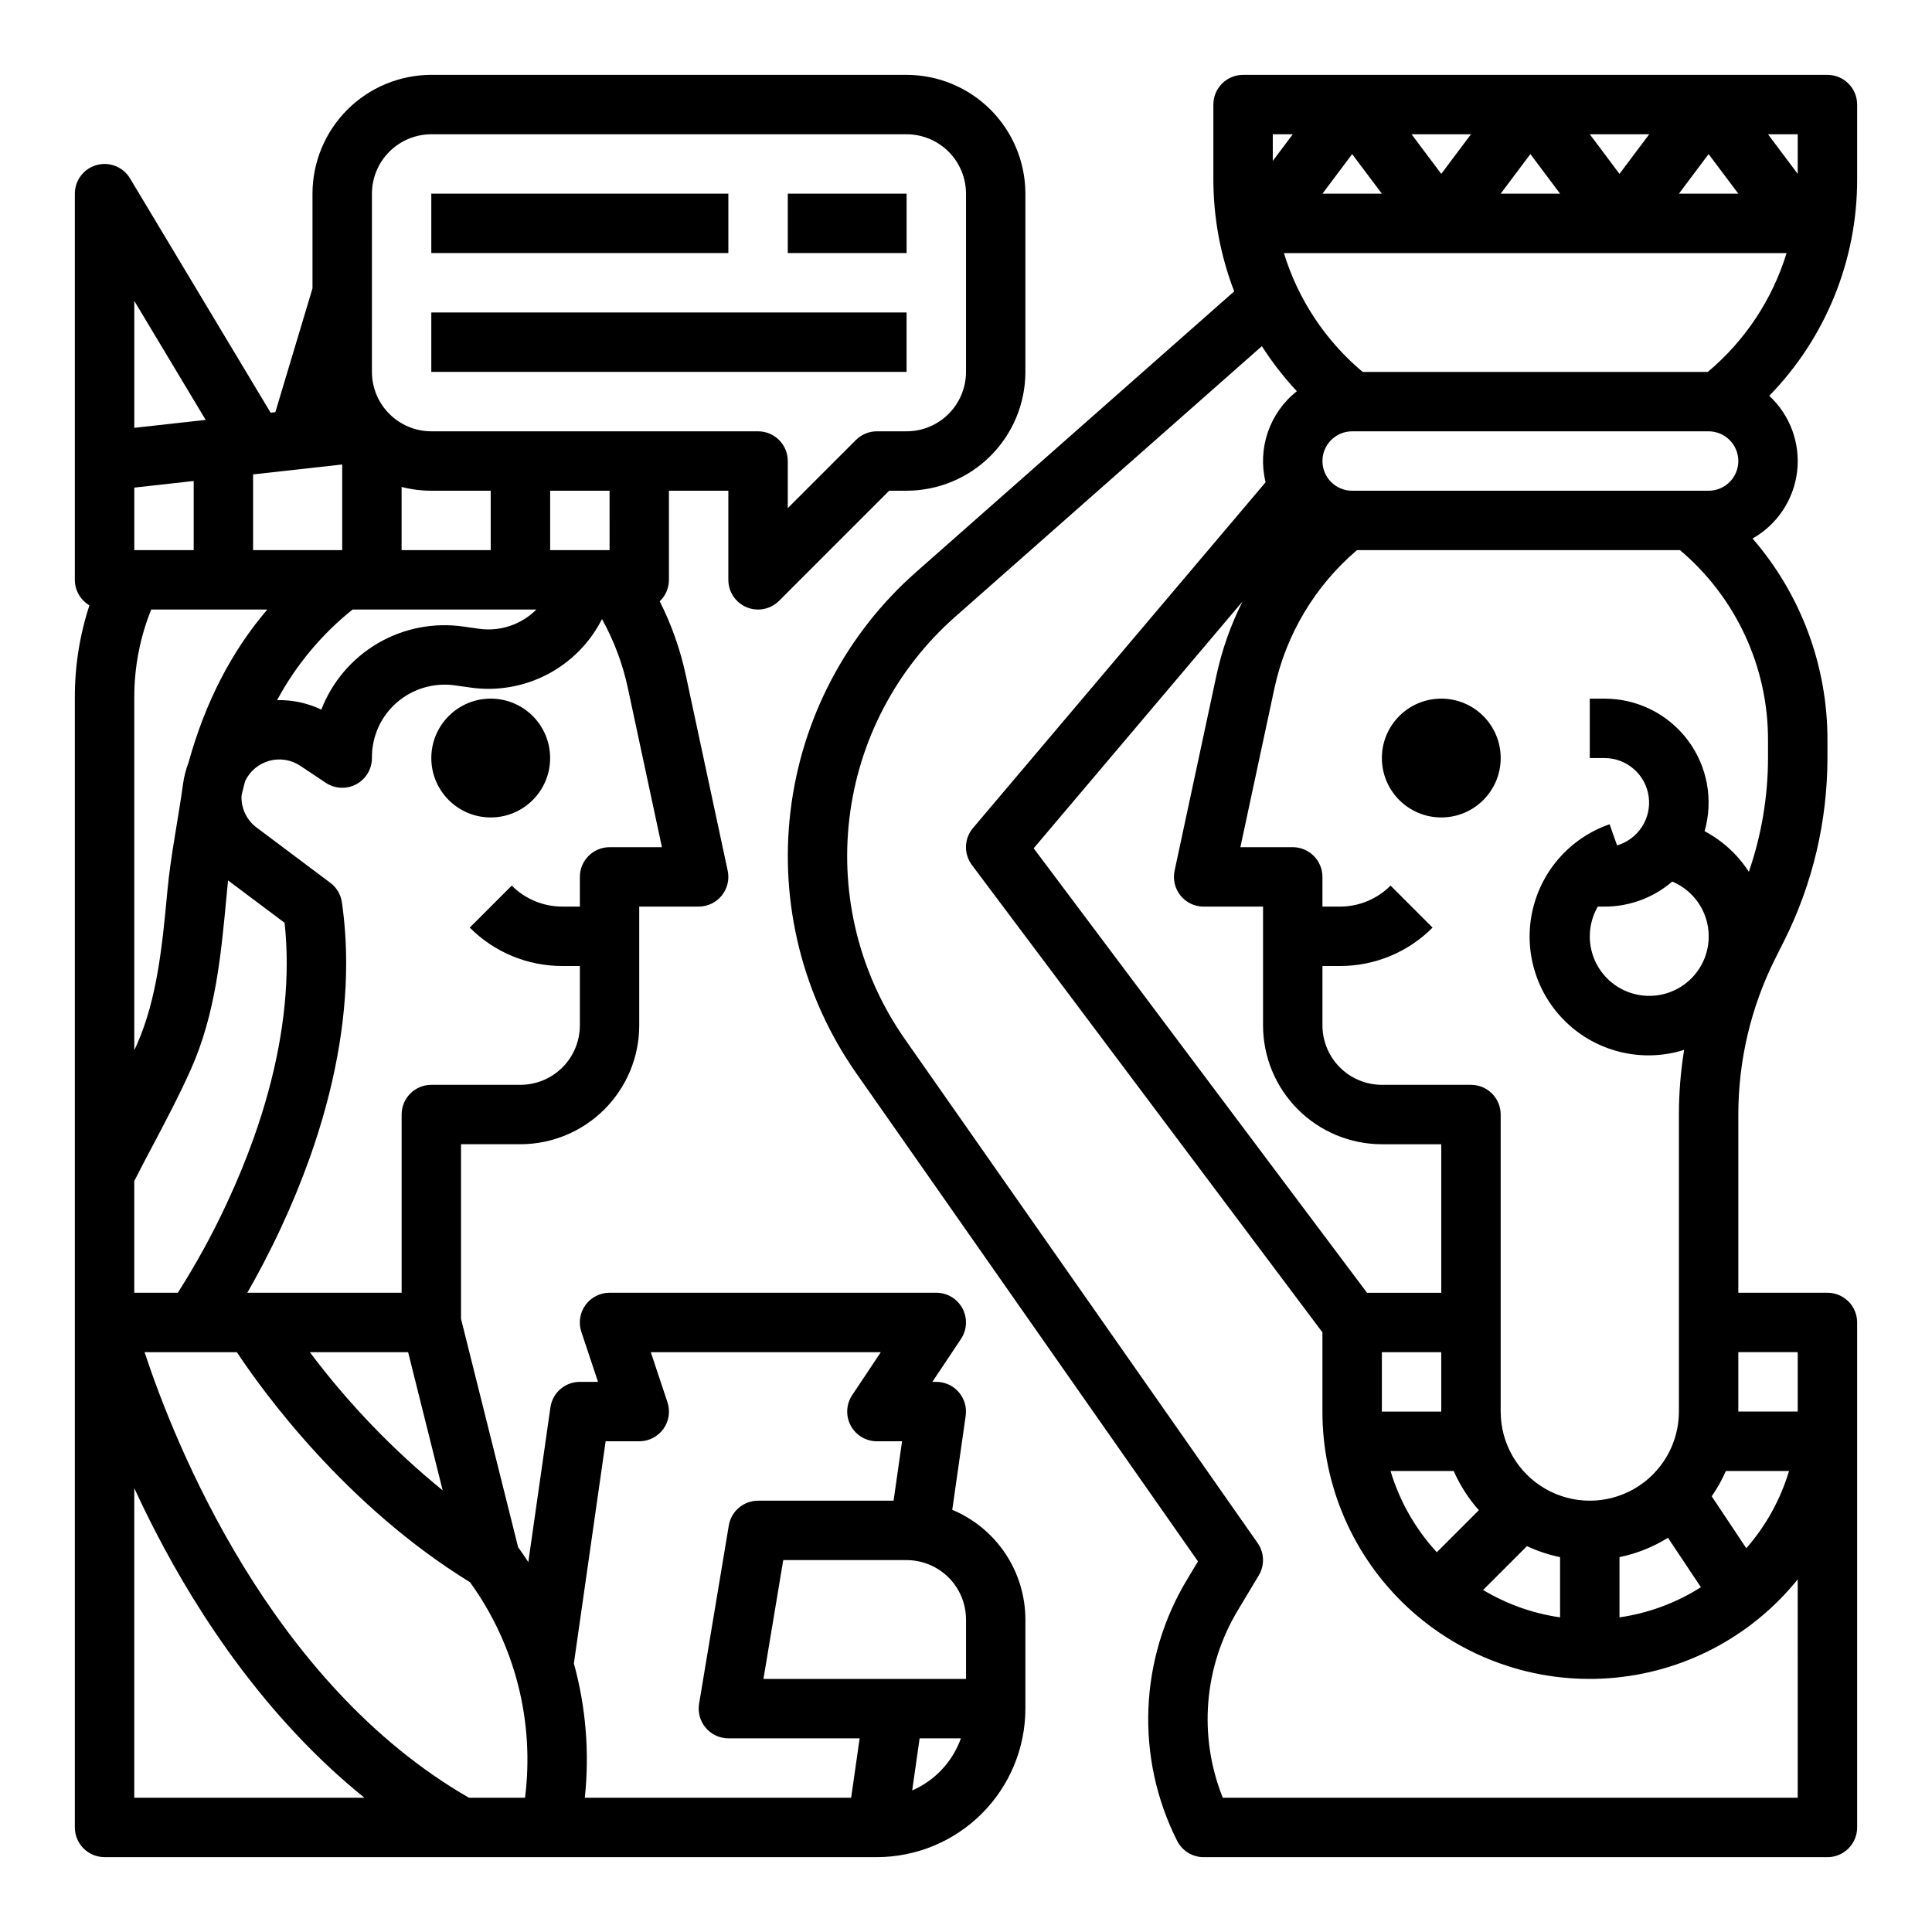 <?xml version="1.0" encoding="UTF-8"?>
<!-- Uploaded to: ICON Repo, www.iconrepo.com, Generator: ICON Repo Mixer Tools -->
<svg fill="#000000" width="800px" height="800px" version="1.1" viewBox="144 144 512 512" xmlns="http://www.w3.org/2000/svg">
 <g>
  <path d="m289.79 344.89c0 8.695-7.047 15.742-15.742 15.742s-15.746-7.047-15.746-15.742c0-8.695 7.051-15.746 15.746-15.746s15.742 7.051 15.742 15.746"/>
  <path d="m171.71 636.16h204.67c10.434-0.012 20.441-4.164 27.82-11.543 7.379-7.379 11.527-17.383 11.539-27.816v-23.617c-0.008-6.215-1.852-12.293-5.301-17.465-3.449-5.172-8.348-9.207-14.082-11.602l3.562-24.922-0.004-0.004c0.324-2.258-0.348-4.547-1.844-6.269-1.496-1.727-3.664-2.715-5.949-2.715h-1.035l7.586-11.379c1.609-2.414 1.762-5.519 0.391-8.078-1.371-2.562-4.035-4.16-6.941-4.16h-86.59c-2.531 0-4.906 1.219-6.387 3.269-1.48 2.055-1.883 4.691-1.082 7.094l4.418 13.254h-4.82c-3.918 0-7.238 2.879-7.793 6.758l-5.859 41c-0.867-1.332-1.77-2.644-2.703-3.941l-15.133-60.531v-46.262h15.742c8.348-0.008 16.352-3.328 22.254-9.234 5.906-5.902 9.227-13.906 9.234-22.254v-31.488h15.742c2.379 0 4.629-1.074 6.125-2.922 1.492-1.848 2.07-4.273 1.574-6.598l-11.078-51.711h-0.004c-1.457-6.828-3.785-13.441-6.926-19.676 1.559-1.48 2.441-3.535 2.438-5.684v-23.617h15.742v23.617h0.004c0 3.184 1.918 6.051 4.859 7.269 2.941 1.219 6.328 0.547 8.578-1.703l29.184-29.184h4.609c8.348-0.012 16.352-3.332 22.254-9.234 5.906-5.902 9.227-13.906 9.234-22.254v-47.234c-0.008-8.348-3.328-16.352-9.234-22.254-5.902-5.902-13.906-9.223-22.254-9.234h-125.95c-8.348 0.012-16.352 3.332-22.254 9.234-5.902 5.902-9.223 13.906-9.234 22.254v25.094l-9.84 32.809-1.258 0.141-37.254-62.09c-1.82-3.035-5.441-4.484-8.852-3.539-3.41 0.945-5.773 4.051-5.773 7.586v102.34c0.004 2.773 1.469 5.348 3.859 6.762-2.574 7.863-3.875 16.086-3.859 24.359v299.5c0 2.086 0.832 4.09 2.309 5.566 1.477 1.473 3.477 2.305 5.566 2.305zm78.719-346.37v-16.742c2.57 0.66 5.219 0.996 7.871 0.996h15.742v15.742zm-15.742-22.695v22.691h-23.617v-20.066zm2.746 38.438h48.707c-3.996 4.016-9.656 5.902-15.262 5.086l-4.035-0.57c-7.848-1.141-15.848 0.414-22.695 4.41-6.844 4-12.133 10.203-14.992 17.598-3.656-1.75-7.672-2.609-11.719-2.516 4.981-9.266 11.781-17.434 19.996-24.008zm-52.898 141.95c3.445-6.527 7.016-13.285 10.086-20.18 6.508-14.621 7.977-30.398 9.398-45.656 0.137-1.453 0.277-2.887 0.418-4.328l14.984 11.234v-0.008c0.379 3.551 0.566 7.121 0.562 10.691 0 14.32-2.906 29.816-8.641 46.051-0.02 0.047-0.035 0.098-0.055 0.148-2.066 5.82-4.492 11.711-7.203 17.496-0.023 0.051-0.047 0.098-0.07 0.152h0.004c-3.777 8.113-8.086 15.965-12.898 23.508h-11.539v-29.609c1.609-3.172 3.301-6.379 4.953-9.5zm76.777 91.473h-0.004c-13.18-10.727-25-23.023-35.199-36.617h26.047zm-81.73-0.594c1.766 3.824 3.691 7.797 5.801 11.871 11.121 21.488 29.027 49.082 55.191 70.184h-60.992zm102.34 82.055h-13.648c-52.668-30.324-77.934-93.754-85.965-118.08l24.457 0.004c7.027 10.602 28.84 40.699 61.797 60.965h-0.004c11.93 16.5 17.141 36.918 14.578 57.113zm103.82-1.941 1.969-13.801h10.945c-2.211 6.188-6.883 11.188-12.914 13.801zm14.266-29.547h-53.684l5.246-31.488h32.691c4.176 0.008 8.176 1.668 11.129 4.617 2.949 2.953 4.609 6.953 4.617 11.129zm-95.508-62.977h8.914c2.531 0 4.906-1.215 6.387-3.269 1.48-2.051 1.883-4.691 1.082-7.09l-4.418-13.254h60.961l-7.586 11.379v-0.004c-1.609 2.418-1.762 5.523-0.391 8.082 1.371 2.559 4.039 4.156 6.941 4.156h6.668l-2.25 15.742-35.906 0.004c-3.848 0-7.133 2.781-7.766 6.578l-7.871 47.23c-0.379 2.285 0.262 4.617 1.758 6.383s3.691 2.785 6.008 2.785h34.781l-2.246 15.742h-70.582c1.266-11.941 0.285-24.02-2.902-35.598zm1.043-157.44c-4.348 0-7.871 3.523-7.871 7.871v7.871h-4.613c-5.043 0.016-9.883-1.992-13.438-5.566l-11.133 11.133c6.5 6.539 15.348 10.203 24.57 10.18h4.613v15.742c-0.008 4.176-1.668 8.176-4.617 11.129-2.953 2.949-6.953 4.609-11.129 4.617h-23.617c-4.348 0-7.871 3.523-7.871 7.871v47.23h-40.895c2.621-4.562 5.652-10.227 8.727-16.797 0.062-0.125 0.121-0.254 0.176-0.383 2.856-6.121 5.418-12.348 7.617-18.512 0.027-0.07 0.055-0.145 0.082-0.215 6.363-17.98 9.594-35.289 9.594-51.445v0.004c0.004-5.391-0.371-10.77-1.125-16.105-0.297-2.066-1.398-3.93-3.066-5.18l-19.539-14.648c-2.535-1.887-4.023-4.871-4.012-8.031 0-0.191 0.023-0.383 0.035-0.574 0.297-1.238 0.598-2.477 0.93-3.68 0.031-0.07 0.062-0.148 0.098-0.219 1.285-2.574 3.613-4.469 6.391-5.207 2.777-0.738 5.742-0.246 8.133 1.352l6.75 4.496h-0.004c2.418 1.609 5.523 1.758 8.082 0.391 2.559-1.371 4.156-4.039 4.156-6.941v-0.246c-0.004-5.562 2.41-10.852 6.613-14.496 4.254-3.676 9.895-5.324 15.461-4.516l4.035 0.57h-0.004c6.981 1 14.094-0.215 20.348-3.469 6.254-3.254 11.328-8.387 14.516-14.676 3.176 5.715 5.481 11.867 6.848 18.262l9.035 42.188zm0-78.719-15.746-0.004v-15.742h15.742zm-62.977-94.469c0.004-4.172 1.664-8.176 4.617-11.125 2.949-2.953 6.953-4.613 11.125-4.617h125.95c4.176 0.004 8.176 1.664 11.129 4.617 2.949 2.949 4.609 6.953 4.617 11.125v47.234c-0.008 4.172-1.668 8.176-4.617 11.125-2.953 2.953-6.953 4.613-11.129 4.617h-7.871c-2.09 0-4.09 0.832-5.566 2.309l-18.051 18.047v-12.48c0-2.09-0.828-4.09-2.305-5.566-1.477-1.477-3.481-2.309-5.566-2.309h-86.594c-4.172-0.004-8.176-1.664-11.125-4.617-2.953-2.949-4.613-6.953-4.617-11.125zm-44.059 59.953-18.918 2.102v-33.633zm-18.918 17.941 15.742-1.75v18.32h-15.742zm0 55.566c-0.016-7.965 1.508-15.859 4.481-23.25h30.766c-9.527 11.141-16.465 24.621-20.902 40.641v-0.004c-0.695 1.828-1.18 3.727-1.438 5.664-1.301 9.496-3.254 18.789-4.144 28.352-1.305 13.988-2.656 28.457-8.109 40.711-0.207 0.469-0.441 0.938-0.656 1.406z"/>
  <path d="m258.3 195.32h78.719v15.742h-78.719z"/>
  <path d="m352.77 195.32h31.488v15.742h-31.488z"/>
  <path d="m258.3 226.81h125.95v15.742h-125.95z"/>
  <path d="m628.29 163.84h-154.86c-4.348 0-7.875 3.527-7.875 7.875v19.68c-0.012 10.195 1.859 20.305 5.519 29.82l-84.355 74.438c-18.488 16.316-30.316 38.867-33.234 63.352s3.285 49.188 17.422 69.391l90.566 129.38-2.871 4.789c-12.734 21.09-13.742 47.246-2.664 69.25 1.336 2.668 4.059 4.352 7.043 4.352h165.31c2.086 0 4.09-0.832 5.566-2.305 1.473-1.477 2.305-3.481 2.305-5.566v-133.83c0-2.086-0.832-4.09-2.305-5.566-1.477-1.473-3.481-2.305-5.566-2.305h-23.617v-47.23c0-14.305 3.328-28.414 9.719-41.211l2.504-4.988 0.004-0.004c7.473-14.992 11.371-31.512 11.391-48.262v-4.723c0.051-19.633-6.996-38.621-19.848-53.461 6.547-3.707 10.938-10.312 11.812-17.789 0.875-7.473-1.867-14.914-7.387-20.031 14.992-15.379 23.355-36.023 23.293-57.5v-19.68c0-2.09-0.832-4.09-2.305-5.566-1.477-1.477-3.481-2.309-5.566-2.309zm-23.617 102.34c-0.004 4.344-3.527 7.867-7.871 7.871h-94.465c-4.348 0-7.875-3.523-7.875-7.871 0-4.348 3.527-7.875 7.875-7.875h94.465c4.344 0.008 7.867 3.527 7.871 7.875zm-147.82 115.16c1.496 1.848 3.746 2.922 6.125 2.922h15.742v31.488c0.008 8.348 3.328 16.352 9.234 22.254 5.902 5.906 13.906 9.227 22.254 9.234h15.742v39.359h-19.68l-88.336-117.79 55.352-65.406c-3.137 6.219-5.465 12.816-6.926 19.625l-11.078 51.711-0.004-0.004c-0.496 2.328 0.082 4.75 1.574 6.602zm110.58 2.922h1.812c6.574 0.004 12.93-2.352 17.91-6.637 3.961 1.656 7.078 4.863 8.621 8.871 1.543 4.012 1.383 8.477-0.445 12.367-1.828 3.887-5.164 6.859-9.234 8.23-4.074 1.371-8.527 1.02-12.336-0.973-3.805-1.992-6.633-5.449-7.828-9.578-1.195-4.125-0.652-8.562 1.5-12.281zm39.359 170.04-9.176-13.766c1.469-2.109 2.727-4.356 3.758-6.707h16.738c-2.266 7.555-6.129 14.539-11.324 20.473zm-20.762-2.766 8.723 13.09c-6.543 4.164-13.895 6.887-21.57 7.992v-15.961c4.551-0.934 8.898-2.668 12.84-5.125zm-28.594 21.082c-7.215-1.039-14.148-3.504-20.398-7.258l11.621-11.621c2.801 1.316 5.746 2.297 8.777 2.918zm-32.668-17.254v-0.004c-5.668-6.152-9.859-13.516-12.258-21.531h16.734c1.664 3.793 3.914 7.297 6.668 10.391zm1.18-37.281h-15.742v-15.742h15.742zm-20.832-275.52c-9.852-8.262-17.098-19.195-20.867-31.488h133.21c-3.769 12.293-11.02 23.227-20.871 31.488zm99.555-47.234h-15.746l7.871-10.496zm-31.488-5.246-7.871-10.496h15.742zm-15.746 5.246h-15.742l7.871-10.496zm-31.488-5.246-7.871-10.496h15.742zm-23.617-5.25 7.875 10.496h-15.746zm118.08 5.25-7.871-10.496h7.871zm-133.82-10.496-5.293 7.059v-7.059zm133.82 440.83h-152.36c-6.539-16.297-5.043-34.723 4.035-49.754l5.5-9.172c1.598-2.664 1.48-6.016-0.301-8.562l-93.492-133.56c-11.922-17.031-17.156-37.855-14.695-58.5 2.457-20.645 12.434-39.656 28.023-53.41l81.285-71.723c2.719 4.258 5.82 8.254 9.27 11.941-3.551 2.801-6.219 6.566-7.688 10.844s-1.676 8.891-0.594 13.281l-77.539 91.629h-0.004c-2.371 2.801-2.488 6.871-0.285 9.809l92.887 123.85v20.992c-0.008 19.664 8.156 38.445 22.543 51.848 14.391 13.406 33.703 20.223 53.316 18.82 19.609-1.398 37.758-10.895 50.094-26.203zm0-102.34h-15.742v-15.742h15.742zm-7.871-173.18c-0.016 10.258-1.73 20.441-5.082 30.137-2.922-4.531-6.961-8.234-11.727-10.758 2.383-8.312 0.723-17.262-4.484-24.164-5.207-6.906-13.355-10.965-22.004-10.961h-3.938v15.742h3.938v0.004c5.871 0.012 10.836 4.336 11.664 10.145 0.828 5.809-2.738 11.344-8.371 12.996l-1.98-5.602c-10.531 3.641-18.352 12.582-20.566 23.504-2.211 10.922 1.512 22.199 9.797 29.656 8.281 7.457 19.891 9.977 30.52 6.633-0.914 5.664-1.375 11.395-1.383 17.133v78.719c0 8.438-4.5 16.234-11.809 20.453-7.305 4.219-16.309 4.219-23.613 0-7.309-4.219-11.809-12.016-11.809-20.453v-78.719c0-2.09-0.828-4.09-2.305-5.566-1.477-1.477-3.481-2.305-5.566-2.305h-23.617c-4.176-0.008-8.176-1.668-11.129-4.617-2.949-2.953-4.609-6.953-4.617-11.129v-15.742h4.613c9.223 0.023 18.07-3.641 24.57-10.18l-11.133-11.133c-3.555 3.574-8.395 5.582-13.438 5.566h-4.613v-7.871c0-2.09-0.828-4.09-2.305-5.566-1.477-1.477-3.477-2.305-5.566-2.305h-13.875l9.039-42.188c3.078-14.246 10.762-27.086 21.859-36.535h85.598c14.84 12.523 23.379 30.965 23.332 50.383z"/>
  <path d="m541.7 344.89c0 8.695-7.051 15.742-15.746 15.742-8.695 0-15.742-7.047-15.742-15.742 0-8.695 7.047-15.746 15.742-15.746 8.695 0 15.746 7.051 15.746 15.746"/>
 </g>
</svg>